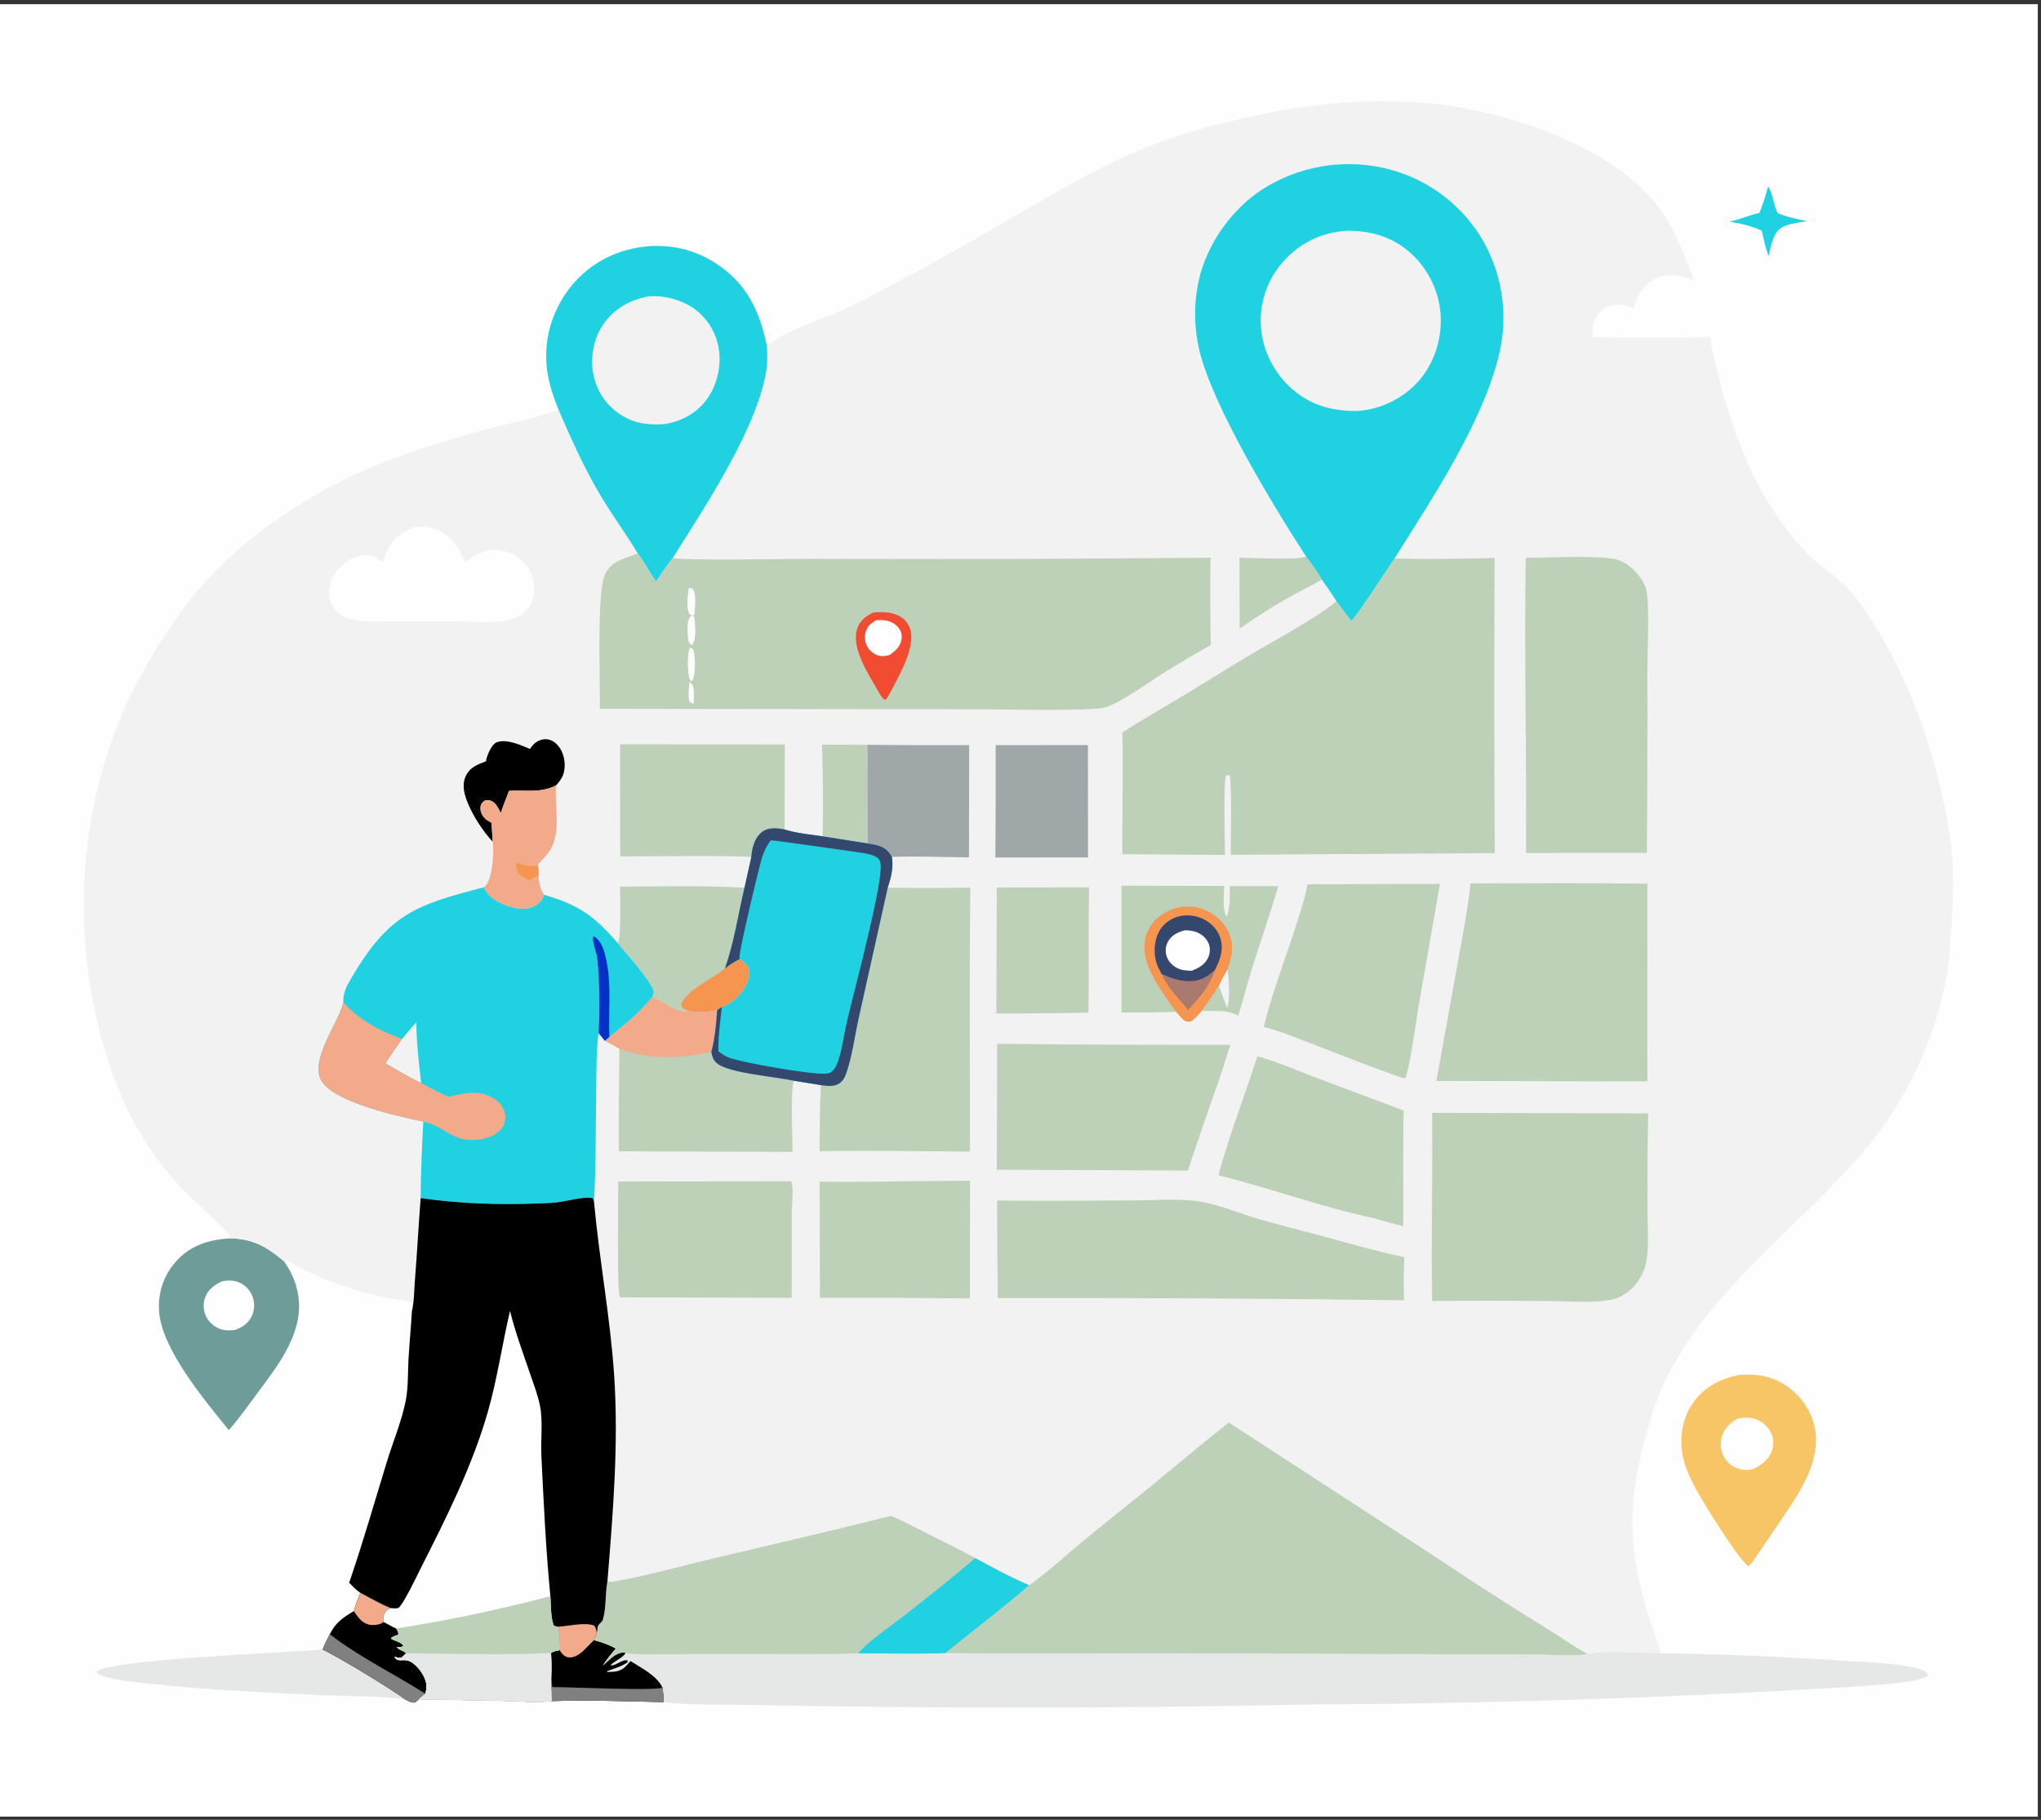 <svg width="212" height="189" viewBox="0 0 212 189" fill="none" xmlns="http://www.w3.org/2000/svg">
<rect x="0" y="0" width="212" height="189" fill="#333333" stroke="none"/>
<g clip-path="url(#clip0_2122_8775)">
<g clip-path="url(#clip1_2122_8775)">
<path d="M-13 -24H224V213H-13V-24Z" fill="#FEFEFE"/>
<path d="M183.65 19.363C184.139 20.086 184.222 21.282 184.637 22.12C185.615 22.558 186.658 22.731 187.695 22.977C186.855 23.126 185.775 23.201 185.042 23.649C184.125 24.209 183.95 25.634 183.704 26.603C183.392 25.742 183.193 24.845 182.986 23.954C181.906 23.444 180.82 23.222 179.65 23.017C180.719 22.805 181.694 22.331 182.752 22.115C183.127 21.211 183.398 20.309 183.65 19.363Z" fill="#20D2E1"/>
<path d="M37.416 165.418C38.449 165.974 39.473 166.548 40.551 167.015C40.255 167.173 40.036 167.312 39.915 167.648C39.826 167.896 39.771 168.184 39.836 168.442C40.282 168.654 40.714 168.941 41.161 169.133C41.286 169.377 41.433 169.516 41.358 169.79C41.129 169.88 40.722 169.963 40.606 170.174C40.961 170.426 41.733 170.536 41.899 170.931C41.693 171.124 41.474 171.048 41.199 171.045C41.37 171.26 41.425 171.272 41.669 171.384C41.874 171.478 42.036 171.546 42.194 171.71L41.681 172.193C41.434 172.177 41.208 172.142 40.967 172.09C41.149 172.315 41.192 172.39 41.503 172.425C41.545 172.43 41.828 172.414 41.86 172.413C42.469 172.391 42.843 172.631 43.268 173.052C43.741 173.519 44.314 174.413 44.299 175.101C44.293 175.374 44.265 175.644 44.186 175.906L43.509 176.479C43.383 176.602 43.237 176.707 43.098 176.816C42.717 176.868 42.402 176.649 42.071 176.484C39.12 176.101 36.062 176.171 33.085 176.041C27.406 175.794 21.7 175.51 16.045 174.911C14.361 174.733 11.552 174.564 10.096 173.787L10.05 173.604C11.44 172.325 30.105 171.618 33.51 171.32C33.725 170.762 33.974 170.249 34.257 169.724C34.87 168.505 35.607 168.006 36.747 167.333C36.927 166.688 37.186 166.052 37.415 165.422L37.416 165.418Z" fill="#E6E7E7"/>
<path d="M37.416 165.418C38.449 165.974 39.473 166.548 40.551 167.015C40.255 167.173 40.036 167.312 39.915 167.648C39.826 167.896 39.771 168.184 39.836 168.442C40.282 168.654 40.714 168.941 41.161 169.133C41.286 169.377 41.433 169.516 41.358 169.79C41.129 169.88 40.722 169.963 40.606 170.174C40.961 170.426 41.733 170.536 41.899 170.931C41.693 171.124 41.474 171.048 41.199 171.045C41.37 171.26 41.425 171.272 41.669 171.384C41.874 171.478 42.036 171.546 42.194 171.71L41.681 172.193C41.434 172.177 41.208 172.142 40.967 172.09C41.149 172.315 41.192 172.39 41.503 172.425C41.545 172.43 41.828 172.414 41.86 172.413C42.469 172.391 42.843 172.631 43.268 173.052C43.741 173.519 44.314 174.413 44.299 175.101C44.293 175.374 44.265 175.644 44.186 175.906L43.509 176.479C43.383 176.602 43.237 176.707 43.098 176.816C42.717 176.868 42.402 176.649 42.071 176.484C40.734 175.47 35.053 172.011 33.51 171.32C33.725 170.762 33.974 170.249 34.257 169.724C34.87 168.505 35.607 168.006 36.747 167.333C36.927 166.688 37.186 166.052 37.415 165.422L37.416 165.418Z" fill="black"/>
<path d="M37.416 165.418C38.449 165.974 39.474 166.548 40.551 167.015C40.255 167.173 40.036 167.312 39.915 167.648C39.826 167.896 39.771 168.184 39.836 168.442C39.809 168.469 39.783 168.5 39.752 168.522C39.434 168.753 38.725 168.823 38.342 168.731C37.567 168.547 37.173 167.941 36.749 167.33C36.929 166.685 37.189 166.05 37.417 165.42L37.416 165.418Z" fill="#F3AA8A"/>
<path d="M34.258 169.721C37.134 171.979 41.029 173.905 44.186 175.902L43.509 176.476C43.383 176.599 43.237 176.703 43.098 176.812C42.717 176.865 42.402 176.646 42.071 176.481C40.734 175.466 35.053 172.008 33.51 171.317C33.725 170.759 33.974 170.246 34.257 169.721H34.258Z" fill="#818081"/>
<path d="M180.74 142.784C182.464 142.672 184.031 142.906 185.501 143.893C187.031 144.919 188.21 146.575 188.527 148.402C189.141 151.942 186.782 155.22 184.914 157.989C183.981 159.378 183.039 160.759 182.087 162.136C181.927 162.36 181.811 162.509 181.577 162.657C180.444 161.777 176.717 155.755 175.981 154.323C175.471 153.329 174.986 152.256 174.778 151.151C174.43 149.318 174.733 147.359 175.787 145.801C176.974 144.048 178.706 143.159 180.74 142.785V142.784Z" fill="#F8C566"/>
<path d="M180.599 147.294C181.089 147.236 181.603 147.194 182.086 147.311C182.831 147.492 183.508 147.975 183.877 148.651C183.919 148.725 183.955 148.801 183.99 148.878C184.023 148.956 184.053 149.035 184.078 149.117C184.103 149.198 184.124 149.28 184.141 149.362C184.158 149.445 184.171 149.529 184.179 149.614C184.187 149.699 184.191 149.782 184.191 149.867C184.191 149.952 184.185 150.036 184.176 150.121C184.166 150.205 184.153 150.288 184.135 150.371C184.118 150.454 184.095 150.535 184.069 150.617C183.751 151.566 183.052 152.08 182.203 152.534C181.777 152.651 181.414 152.718 180.972 152.635C180.193 152.489 179.527 152.068 179.115 151.383C179.067 151.302 179.022 151.218 178.983 151.133C178.943 151.047 178.909 150.96 178.878 150.869C178.847 150.779 178.821 150.689 178.801 150.596C178.78 150.504 178.764 150.41 178.752 150.317C178.741 150.223 178.735 150.129 178.734 150.035C178.733 149.941 178.736 149.845 178.746 149.751C178.755 149.657 178.767 149.563 178.786 149.471C178.804 149.378 178.827 149.287 178.856 149.197C179.143 148.249 179.75 147.733 180.6 147.293L180.599 147.294Z" fill="#FEFEFE"/>
<path d="M23.824 128.613C26.262 128.639 27.67 129.472 29.479 130.97C30.38 132.218 30.948 133.629 31.049 135.171C31.287 138.828 28.688 142.055 26.631 144.829C25.704 146.077 24.794 147.361 23.77 148.531C21.33 145.522 16.815 140.161 16.528 136.227C16.389 134.326 16.973 132.502 18.234 131.062C19.731 129.352 21.64 128.762 23.824 128.614V128.613Z" fill="#6E9C98"/>
<path d="M23.094 133.054C23.683 132.976 24.288 132.941 24.844 133.187C24.922 133.222 24.999 133.26 25.073 133.302C25.148 133.344 25.22 133.389 25.29 133.439C25.36 133.488 25.428 133.54 25.492 133.596C25.556 133.652 25.618 133.711 25.678 133.773C25.737 133.834 25.793 133.899 25.846 133.966C25.898 134.034 25.948 134.104 25.992 134.176C26.038 134.249 26.08 134.323 26.119 134.399C26.157 134.476 26.191 134.554 26.222 134.634C26.254 134.717 26.28 134.801 26.305 134.886C26.328 134.971 26.347 135.057 26.361 135.143C26.376 135.23 26.386 135.317 26.392 135.405C26.398 135.494 26.399 135.581 26.396 135.669C26.393 135.758 26.386 135.845 26.373 135.932C26.362 136.019 26.346 136.105 26.325 136.191C26.305 136.278 26.28 136.361 26.251 136.445C26.222 136.528 26.189 136.61 26.151 136.689C25.784 137.459 25.173 137.85 24.395 138.133C23.98 138.164 23.56 138.201 23.15 138.107C22.457 137.947 21.835 137.476 21.482 136.86C21.439 136.786 21.4 136.708 21.365 136.629C21.329 136.549 21.299 136.469 21.273 136.387C21.246 136.304 21.223 136.22 21.206 136.136C21.188 136.051 21.174 135.967 21.166 135.88C21.157 135.794 21.152 135.708 21.151 135.622C21.151 135.536 21.155 135.449 21.164 135.363C21.173 135.277 21.186 135.192 21.203 135.107C21.22 135.022 21.242 134.938 21.268 134.856C21.567 133.922 22.25 133.458 23.095 133.055L23.094 133.054Z" fill="#FEFEFE"/>
<path d="M61.699 170.331C62.497 170.544 63.253 170.797 63.973 171.212C63.489 171.78 63.032 172.337 62.63 172.966C63.189 172.477 63.974 171.574 64.767 171.631C64.877 171.639 64.904 171.648 65.002 171.669C66.047 171.888 67.261 171.796 68.331 171.796L73.699 171.793L83.153 171.779C85.142 171.776 87.153 171.826 89.139 171.701C92.158 171.71 95.202 171.792 98.219 171.681C105.507 171.783 112.805 171.702 120.094 171.706L148.398 171.796L159.794 171.834C161.168 171.841 163.663 172.072 164.898 171.763C167.062 171.318 170.184 171.703 172.462 171.683C178.654 171.791 184.84 172.045 191.019 172.447C193.128 172.596 195.313 172.64 197.404 172.944C198.204 173.06 199.585 173.2 200.182 173.766C200.209 173.791 200.23 173.821 200.254 173.848C200.18 174.111 200.254 174.041 200.034 174.165C198.702 174.914 192.054 175.186 190.016 175.325C171.977 176.381 153.924 176.948 135.854 177.024C116.418 177.433 96.983 177.448 77.546 177.068C74.718 177.003 71.725 177.097 68.917 176.778C65.06 176.703 61.161 176.535 57.306 176.673C57.258 175.688 57.2 174.708 57.26 173.722C57.287 173.044 57.248 172.351 57.236 171.671C57.505 171.484 57.83 171.442 58.143 171.371C58.201 171.463 58.257 171.554 58.322 171.642C58.523 171.912 58.803 172.112 59.15 172.119C60.171 172.138 60.902 171.047 61.569 170.445L61.696 170.331H61.699Z" fill="#E6E7E7"/>
<path d="M61.699 170.331C62.497 170.544 63.253 170.797 63.973 171.212C63.489 171.78 63.032 172.337 62.63 172.965C63.189 172.477 63.974 171.573 64.767 171.631C64.877 171.639 64.904 171.648 65.002 171.669C64.957 171.723 64.912 171.779 64.867 171.832C64.459 172.3 63.831 172.502 63.41 172.947C63.943 173.07 64.636 172.277 65.196 172.455L65.169 172.649C64.557 173.093 63.734 173.294 63.032 173.571L63.097 173.649C63.896 173.633 64.469 173.615 65.041 173.014C65.196 172.852 65.342 172.681 65.489 172.511C66.622 173.239 68.223 174.017 68.812 175.271C68.883 175.78 68.937 176.261 68.917 176.776C65.06 176.702 61.161 176.533 57.306 176.672C57.258 175.686 57.2 174.706 57.26 173.72C57.287 173.042 57.248 172.349 57.236 171.67C57.505 171.483 57.83 171.44 58.143 171.369C58.201 171.461 58.257 171.553 58.322 171.64C58.523 171.911 58.803 172.111 59.15 172.117C60.171 172.137 60.902 171.046 61.569 170.443L61.696 170.33L61.699 170.331Z" fill="black"/>
<path d="M57.262 173.723C57.3 174.219 57.331 174.716 57.355 175.211C59.074 175.21 67.972 175.623 68.813 175.273C68.884 175.783 68.938 176.264 68.918 176.779C65.062 176.704 61.162 176.536 57.307 176.675C57.26 175.689 57.201 174.709 57.261 173.723H57.262Z" fill="#818081"/>
<path d="M79.659 35.928C81.712 34.242 85.283 33.209 87.769 32.077C89.753 31.174 91.693 30.094 93.619 29.071C97.694 26.909 101.679 24.616 105.664 22.295C110.183 19.665 114.561 17.072 119.449 15.153C123.295 13.644 127.309 12.641 131.347 11.81C136.956 10.656 143.021 10.189 148.728 10.756C156.272 11.506 167.011 15.022 171.911 21.039C173.911 23.494 174.775 26.196 175.97 29.063C174.585 28.64 173.199 28.27 171.824 28.986C170.619 29.614 170.038 30.795 169.68 32.043C168.848 31.682 167.928 31.494 167.046 31.823C166.377 32.073 165.923 32.591 165.648 33.239C165.423 33.769 165.447 34.445 165.42 35.014C169.503 35.096 173.587 35.097 177.669 35.019L177.684 35.175C177.825 36.531 178.228 37.905 178.552 39.228C180.142 45.742 182.877 52.444 187.595 57.351C188.675 58.474 189.963 59.346 191.135 60.362C192.375 61.433 193.335 62.768 194.212 64.143C197.799 69.773 200.079 75.523 201.586 82.003C202.079 84.128 202.546 86.338 202.73 88.512C202.974 91.415 202.855 94.239 202.612 97.13C202.527 98.141 202.538 99.183 202.388 100.186C202.326 100.599 202.256 101.011 202.18 101.422C202.104 101.833 202.022 102.242 201.933 102.651C201.845 103.059 201.749 103.466 201.648 103.872C201.546 104.277 201.438 104.681 201.323 105.082C201.208 105.484 201.087 105.883 200.959 106.282C200.832 106.68 200.698 107.075 200.556 107.468C200.416 107.862 200.27 108.253 200.116 108.642C199.963 109.031 199.804 109.417 199.638 109.801C199.473 110.184 199.301 110.565 199.124 110.944C198.947 111.323 198.763 111.698 198.574 112.07C198.384 112.441 198.188 112.811 197.987 113.177C197.785 113.543 197.579 113.906 197.365 114.265C197.152 114.624 196.933 114.98 196.708 115.332C196.483 115.684 196.253 116.033 196.017 116.377C195.782 116.723 195.54 117.064 195.293 117.401C195.046 117.738 194.794 118.071 194.537 118.4C187.625 127.064 177.208 133.836 172.597 144.194C171.827 145.925 171.311 147.776 170.815 149.6C169.841 153.184 169.295 157.038 169.694 160.749C169.972 163.335 170.628 165.851 171.405 168.326C171.748 169.421 172.232 170.565 172.464 171.684C170.186 171.705 167.064 171.319 164.901 171.764C163.666 172.073 161.172 171.843 159.797 171.835L148.401 171.798L120.096 171.707C112.807 171.705 105.509 171.784 98.222 171.682C95.205 171.794 92.16 171.713 89.141 171.702C87.156 171.827 85.144 171.777 83.156 171.78L73.701 171.794L68.333 171.798C67.264 171.798 66.05 171.889 65.004 171.67C64.907 171.648 64.878 171.639 64.769 171.632C63.976 171.575 63.191 172.478 62.633 172.967C63.034 172.338 63.492 171.782 63.975 171.213C63.256 170.798 62.499 170.546 61.702 170.332L61.575 170.446C60.907 171.049 60.176 172.141 59.156 172.12C58.808 172.113 58.529 171.913 58.328 171.643C58.264 171.555 58.208 171.464 58.149 171.372C57.835 171.443 57.51 171.485 57.242 171.672C57.254 172.352 57.293 173.045 57.266 173.723C57.206 174.709 57.266 175.69 57.312 176.674C55.694 176.857 53.919 176.681 52.289 176.644L43.513 176.476L44.19 175.902C44.269 175.639 44.297 175.371 44.302 175.098C44.317 174.41 43.745 173.515 43.272 173.048C42.845 172.628 42.472 172.387 41.864 172.409C41.832 172.41 41.549 172.426 41.507 172.422C41.196 172.386 41.152 172.312 40.971 172.087C41.212 172.138 41.439 172.174 41.685 172.19L42.198 171.707C42.038 171.543 41.876 171.476 41.672 171.381C41.429 171.27 41.374 171.258 41.203 171.041C41.477 171.046 41.696 171.121 41.903 170.928C41.736 170.533 40.964 170.423 40.609 170.17C40.725 169.959 41.133 169.877 41.361 169.787C41.437 169.513 41.29 169.374 41.165 169.13C40.717 168.938 40.286 168.65 39.84 168.439C39.774 168.181 39.83 167.894 39.919 167.645C40.039 167.31 40.258 167.171 40.554 167.011C39.478 166.544 38.452 165.971 37.419 165.415C36.971 165.116 36.636 164.763 36.272 164.371C37.699 160.221 38.911 155.969 40.2 151.774C40.841 149.686 41.754 147.524 42.161 145.391C42.415 144.067 42.356 142.587 42.431 141.231C42.524 139.54 42.689 137.854 42.789 136.163C42.767 135.933 42.82 135.668 42.769 135.447C42.673 135.026 42.027 135.065 41.674 135.016C37.993 134.503 33.645 133.105 30.429 131.245C30.064 131.033 29.896 130.854 29.482 130.967C27.674 129.468 26.266 128.635 23.827 128.61C23.852 128.371 23.852 128.322 23.7 128.118C23.062 127.264 20.623 125.152 19.7 124.248C15.861 120.494 13.325 116.198 11.566 111.153C7.171 98.546 7.808 84.016 13.688 71.986C15.369 68.546 18.188 64.007 20.693 61.132C26.644 54.3 35.167 49.336 43.74 46.603C46.136 45.83 48.551 45.119 50.985 44.472C53.268 43.885 55.634 43.406 57.858 42.626L58.03 42.564C57.649 41.627 57.291 40.63 57.058 39.647C56.326 36.563 56.851 33.509 58.534 30.828C58.633 30.67 58.737 30.513 58.845 30.359C58.953 30.205 59.064 30.054 59.178 29.906C59.293 29.758 59.413 29.612 59.535 29.471C59.658 29.328 59.784 29.189 59.913 29.054C60.043 28.919 60.176 28.786 60.311 28.656C60.448 28.526 60.587 28.401 60.729 28.278C60.871 28.157 61.017 28.037 61.165 27.923C61.313 27.808 61.464 27.697 61.618 27.589C61.772 27.482 61.928 27.378 62.087 27.279C62.247 27.179 62.408 27.084 62.572 26.993C62.736 26.901 62.902 26.814 63.07 26.732C63.238 26.649 63.408 26.57 63.58 26.495C63.752 26.421 63.927 26.351 64.103 26.285C64.278 26.22 64.456 26.158 64.634 26.102C64.813 26.044 64.993 25.993 65.174 25.944C65.356 25.896 65.538 25.854 65.722 25.815C68.733 25.163 71.748 25.652 74.342 27.339C77.582 29.448 78.878 32.243 79.662 35.921L79.659 35.928Z" fill="#F2F2F2"/>
<path d="M135.676 57.81C136.241 58.553 136.864 59.357 137.293 60.182C136.009 60.959 134.642 61.597 133.339 62.343C131.765 63.243 130.262 64.26 128.766 65.281L128.744 57.926C130.036 57.939 134.805 58.193 135.675 57.81H135.676Z" fill="#BCD1B7"/>
<path d="M85.386 77.346C86.956 77.34 88.525 77.342 90.095 77.354L90.114 87.593L85.448 86.859C85.529 83.707 85.478 80.499 85.388 77.347L85.386 77.346Z" fill="#BCD1B7"/>
<path d="M55.054 77.784C55.12 77.689 55.184 77.593 55.256 77.502C55.567 77.106 56.022 76.817 56.531 76.773C57.002 76.733 57.439 76.926 57.779 77.243C58.364 77.79 58.646 78.632 58.654 79.419C58.663 80.349 58.373 80.912 57.75 81.573C56.05 82.409 54.654 82.019 52.871 82.139C52.58 82.903 52.266 83.668 52.019 84.447C51.758 83.957 51.523 83.36 50.965 83.15C50.748 83.069 50.581 83.102 50.363 83.14C50.14 83.312 49.962 83.448 49.919 83.749C49.857 84.18 50.014 84.588 50.293 84.914C50.498 85.154 50.78 85.299 51.052 85.451L51.183 87.427C50.156 86.31 49.241 84.908 48.638 83.515C48.259 82.641 47.947 81.585 48.348 80.665C48.771 79.698 49.578 79.408 50.492 79.06C50.502 78.923 50.5 78.873 50.547 78.725C50.7 78.234 51.097 77.277 51.596 77.09C52.624 76.704 54.11 77.394 55.054 77.784Z" fill="black"/>
<path d="M52.871 82.14C54.654 82.018 56.05 82.409 57.75 81.574C57.746 81.621 57.742 81.668 57.74 81.715C57.606 83.779 58.294 86.376 57.159 88.266C56.858 88.768 56.386 89.217 56.001 89.654C55.884 89.787 55.923 89.733 55.858 89.91C55.914 90.228 55.974 90.529 55.964 90.854C55.937 91.594 56.099 92.291 56.496 92.924C56.485 92.977 56.478 93.031 56.464 93.082C56.316 93.563 55.836 93.989 55.38 94.185C54.438 94.592 53.245 94.326 52.34 93.942C51.475 93.574 50.635 93.048 50.264 92.153C50.408 92.023 50.414 92.033 50.523 91.883C51.177 90.986 51.317 88.484 51.184 87.428L51.053 85.452C50.781 85.301 50.499 85.154 50.294 84.915C50.016 84.589 49.858 84.181 49.92 83.75C49.964 83.449 50.141 83.313 50.364 83.141C50.584 83.103 50.749 83.069 50.966 83.151C51.525 83.361 51.759 83.958 52.02 84.448C52.267 83.668 52.583 82.904 52.872 82.14H52.871Z" fill="#F3AA8A"/>
<path d="M54.976 91.431C54.632 91.235 54.242 91.041 53.942 90.781C53.617 90.498 53.637 90.099 53.623 89.706L53.766 89.621C54.455 89.866 54.98 89.973 55.715 89.921L55.858 89.91C55.914 90.228 55.973 90.529 55.964 90.854C55.65 91.064 55.306 91.243 54.977 91.433L54.976 91.431Z" fill="#F59550"/>
<path d="M103.425 77.391L113.005 77.38L113.013 89.049L103.391 89.06C103.424 85.17 103.436 81.281 103.424 77.391H103.425Z" fill="#9FA7A8"/>
<path d="M90.095 77.354C93.62 77.39 97.145 77.402 100.669 77.389L100.647 89.047C97.985 89.018 95.296 88.903 92.639 88.993C92.569 88.861 92.496 88.746 92.408 88.626C91.841 87.85 90.998 87.739 90.113 87.592L90.094 77.353L90.095 77.354Z" fill="#9FA7A8"/>
<path d="M103.535 92.171L113.126 92.158C113.036 96.49 113.125 100.829 113.064 105.164C109.875 105.234 106.686 105.265 103.496 105.257L103.535 92.171Z" fill="#BCD1B7"/>
<path d="M64.41 92.081C68.701 92.077 73.043 91.95 77.326 92.193C76.664 94.975 76.249 97.886 75.297 100.582C75.8 100.198 76.259 99.865 76.838 99.604C77.298 99.894 77.682 100.165 77.792 100.731C77.945 101.517 77.554 102.342 77.098 102.957C76.664 103.541 75.727 104.442 74.972 104.588L74.49 104.905C73.596 105.131 72.373 105.215 71.482 104.972C70.493 105.417 68.72 103.853 67.756 103.534C67.819 103.361 67.871 103.184 67.926 103.007C67.478 101.622 65.166 99.233 64.174 97.949C64.55 97.268 64.41 93.14 64.408 92.08L64.41 92.081Z" fill="#BCD1B7"/>
<path d="M76.839 99.604C77.299 99.894 77.683 100.165 77.793 100.731C77.946 101.517 77.555 102.342 77.099 102.957C76.665 103.541 75.728 104.442 74.973 104.588L74.491 104.905C73.597 105.132 72.374 105.215 71.483 104.972C71.251 104.887 71.043 104.825 70.868 104.64C70.736 104.502 70.785 104.398 70.787 104.219C71.52 102.695 73.884 101.744 75.179 100.682C75.219 100.648 75.258 100.615 75.299 100.582C75.801 100.198 76.26 99.866 76.839 99.604Z" fill="#F59550"/>
<path d="M43.174 54.712C43.896 54.666 44.582 54.71 45.268 54.96C46.892 55.55 47.639 56.921 48.333 58.386C49.18 57.745 50.019 57.209 51.113 57.131C52.239 57.051 53.396 57.485 54.229 58.241C54.279 58.286 54.328 58.332 54.375 58.379C54.422 58.426 54.468 58.474 54.513 58.523C54.557 58.573 54.601 58.623 54.643 58.676C54.686 58.727 54.726 58.78 54.765 58.834C54.804 58.888 54.842 58.943 54.879 58.999C54.915 59.056 54.95 59.112 54.983 59.17C55.016 59.228 55.048 59.288 55.078 59.346C55.108 59.406 55.137 59.465 55.164 59.527C55.192 59.588 55.217 59.65 55.241 59.712C55.265 59.774 55.287 59.837 55.308 59.901C55.328 59.965 55.347 60.029 55.364 60.093C55.381 60.157 55.397 60.223 55.411 60.288C55.425 60.353 55.436 60.419 55.447 60.486C55.457 60.552 55.465 60.617 55.472 60.684C55.479 60.751 55.483 60.817 55.487 60.884C55.49 60.95 55.491 61.017 55.491 61.083C55.494 62.006 55.197 62.901 54.53 63.555C53.015 65.039 49.452 64.535 47.435 64.519L40.829 64.521C39.652 64.524 38.377 64.623 37.215 64.452C36.561 64.356 35.936 64.199 35.379 63.826C34.769 63.419 34.366 62.813 34.236 62.091C34.06 61.115 34.366 60.106 34.957 59.324C35.584 58.495 36.599 57.805 37.652 57.697C38.571 57.603 39.054 57.861 39.76 58.404C39.908 57.978 40.052 57.543 40.24 57.134C40.856 55.799 41.835 55.171 43.174 54.71V54.712Z" fill="#FEFEFE"/>
<path d="M116.491 91.987L127.165 92.007C127.143 92.997 126.964 94.242 127.369 95.152C127.507 95.071 127.46 95.13 127.504 94.961C127.764 93.955 127.771 93.061 127.733 92.033L132.778 92.038C131.919 94.957 130.914 97.812 130.009 100.711C129.515 102.291 129.124 103.905 128.619 105.479C127.572 104.932 126.73 105.002 125.577 105.003L124.814 104.979C124.452 105.397 124.118 105.872 123.609 106.108C123.251 106.105 123.078 106.081 122.823 105.813C122.598 105.577 122.386 105.325 122.172 105.078C120.281 105.171 118.383 105.15 116.49 105.159V91.987H116.491Z" fill="#BCD1B7"/>
<path d="M126.603 102.376C126.841 101.777 127.221 101.181 127.529 100.61C127.611 101.468 127.819 103.973 127.461 104.661C127.146 103.911 126.9 103.135 126.603 102.376Z" fill="#F2F2F2"/>
<path d="M122.171 105.079C121.495 104.195 120.848 103.249 120.267 102.301C119.349 100.8 118.537 99.079 119.014 97.278C119.302 96.19 120.049 95.327 121.02 94.78C122.117 94.162 123.399 93.958 124.615 94.313C125.845 94.672 126.978 95.526 127.551 96.685C128.236 98.073 127.989 99.225 127.528 100.61C127.22 101.181 126.84 101.777 126.602 102.376C126.038 103.275 125.452 104.134 124.811 104.98C124.45 105.398 124.116 105.873 123.607 106.109C123.249 106.106 123.075 106.082 122.821 105.814C122.596 105.578 122.383 105.327 122.17 105.079H122.171Z" fill="#F59550"/>
<path d="M126.19 100.748C125.655 102.43 124.592 103.606 123.424 104.888C122.446 103.701 121.27 102.598 120.664 101.162C121.555 101.564 122.453 101.883 123.442 101.909C124.609 101.94 125.366 101.509 126.19 100.749V100.748Z" fill="#AB7A6F"/>
<path d="M120.664 101.163C120.526 100.862 120.348 100.581 120.22 100.276C119.833 99.341 119.846 98.019 120.226 97.094C120.267 96.991 120.314 96.891 120.366 96.793C120.418 96.695 120.475 96.6 120.536 96.508C120.598 96.416 120.664 96.328 120.734 96.243C120.806 96.158 120.88 96.077 120.959 96C121.039 95.923 121.121 95.85 121.208 95.781C121.296 95.712 121.385 95.648 121.478 95.589C121.571 95.529 121.667 95.475 121.766 95.426C121.865 95.377 121.966 95.332 122.07 95.293C122.993 94.938 124.055 95.011 124.944 95.428C125.769 95.816 126.444 96.499 126.739 97.369C127.142 98.559 126.743 99.689 126.189 100.748C125.366 101.508 124.608 101.939 123.441 101.908C122.452 101.882 121.553 101.563 120.663 101.161L120.664 101.163Z" fill="#34476D"/>
<path d="M123.137 96.608C123.484 96.629 123.828 96.656 124.161 96.765C124.731 96.952 125.248 97.354 125.505 97.903C125.723 98.367 125.721 98.903 125.526 99.376C125.192 100.184 124.544 100.521 123.772 100.822C123.237 100.806 122.689 100.772 122.212 100.508C121.704 100.226 121.287 99.764 121.142 99.192C121.011 98.675 121.092 98.145 121.378 97.694C121.787 97.05 122.425 96.779 123.137 96.607V96.608Z" fill="#FEFEFE"/>
<path d="M94.592 122.677L100.754 122.631L100.746 134.845L91.671 134.783L85.164 134.786L85.142 122.728C88.293 122.752 91.443 122.736 94.593 122.678L94.592 122.677Z" fill="#BCD1B7"/>
<path d="M64.411 77.303L81.52 77.314L81.499 86.146C80.74 85.999 79.851 85.897 79.185 86.379C78.466 86.901 78.17 87.857 78.07 88.698C78.057 88.809 78.046 88.921 78.035 89.032C77.614 88.816 66.188 88.954 64.425 88.942L64.411 77.303Z" fill="#BCD1B7"/>
<path d="M67.758 103.536C68.722 103.855 70.494 105.419 71.484 104.973C72.375 105.217 73.598 105.132 74.492 104.907C74.398 106.334 74.252 107.876 73.886 109.259C74.007 109.826 74.105 110.188 74.6 110.525C76.007 111.484 80.576 111.829 82.45 112.241C82.096 113.149 82.319 118.327 82.325 119.631L64.281 119.571C64.267 116.017 64.286 112.464 64.336 108.911C63.844 108.613 63.336 108.352 62.824 108.089L63.298 107.683C64.903 106.402 66.456 105.138 67.758 103.536Z" fill="#BCD1B7"/>
<path d="M67.758 103.536C68.722 103.855 70.494 105.419 71.484 104.973C72.375 105.217 73.598 105.132 74.492 104.907C74.398 106.334 74.252 107.876 73.886 109.259C70.618 109.933 67.506 110.096 64.336 108.912C63.844 108.615 63.336 108.353 62.824 108.09L63.298 107.684C64.903 106.403 66.456 105.139 67.758 103.537V103.536Z" fill="#F3AA8A"/>
<path d="M82.044 122.683L82.219 122.741C82.454 123.743 82.241 125.145 82.238 126.192L82.234 134.783L64.444 134.74L64.393 134.726C64.062 134.086 64.222 124.319 64.222 122.702L82.043 122.682L82.044 122.683Z" fill="#BCD1B7"/>
<path d="M130.602 109.721C132.457 110.173 134.311 111.024 136.102 111.7L145.794 115.331C145.712 119.332 145.774 123.342 145.752 127.344C144.699 127.093 143.663 126.803 142.623 126.498C137.21 125.344 131.931 123.394 126.553 122.056C127.693 117.893 129.271 113.828 130.602 109.721Z" fill="#BCD1B7"/>
<path d="M135.799 91.843L149.57 91.795L147.392 104.245C146.966 106.784 146.672 109.396 146.038 111.893L145.857 111.993L145.398 111.85C142.364 110.799 139.376 109.594 136.376 108.449C134.698 107.809 133.005 107.081 131.26 106.648C132.133 103.156 133.477 99.703 134.569 96.268C135.03 94.818 135.552 93.347 135.799 91.841V91.843Z" fill="#BCD1B7"/>
<path d="M103.577 108.405C111.644 108.491 119.711 108.527 127.779 108.513C126.791 111.894 125.512 115.196 124.403 118.541L123.389 121.567L103.541 121.481L103.577 108.406V108.405Z" fill="#BCD1B7"/>
<path d="M92.205 92.199C95.066 92.224 97.926 92.222 100.786 92.195C100.68 101.329 100.746 110.469 100.752 119.603C95.55 119.568 90.338 119.468 85.136 119.56C85.145 117.269 85.144 114.987 85.267 112.699C85.895 112.783 86.587 112.887 87.155 112.529C87.519 112.3 87.716 111.962 87.86 111.567C88.498 109.817 88.775 107.609 89.187 105.76L92.205 92.199Z" fill="#BCD1B7"/>
<path d="M78.035 89.032C78.046 88.921 78.057 88.81 78.07 88.698C78.17 87.857 78.466 86.9 79.185 86.379C79.85 85.896 80.739 85.999 81.499 86.146C82.733 86.54 84.167 86.665 85.448 86.859L90.114 87.593C90.999 87.74 91.842 87.852 92.409 88.627C92.498 88.748 92.57 88.862 92.64 88.994C92.827 90.101 92.554 91.153 92.206 92.199L89.188 105.76C88.776 107.609 88.5 109.816 87.862 111.567C87.718 111.962 87.521 112.3 87.156 112.529C86.587 112.887 85.896 112.783 85.268 112.699L82.451 112.24C80.577 111.828 76.008 111.482 74.601 110.524C74.106 110.187 74.008 109.825 73.887 109.258C74.253 107.874 74.4 106.333 74.493 104.906L74.975 104.588C75.73 104.442 76.668 103.541 77.101 102.957C77.558 102.342 77.949 101.517 77.796 100.731C77.686 100.165 77.301 99.895 76.841 99.604C76.261 99.866 75.804 100.199 75.301 100.582C76.252 97.886 76.668 94.975 77.33 92.194L78.038 89.031L78.035 89.032Z" fill="#20D2E1"/>
<path d="M78.035 89.032C78.046 88.921 78.057 88.81 78.07 88.698C78.17 87.857 78.466 86.9 79.185 86.379C79.85 85.896 80.739 85.999 81.499 86.146C82.733 86.54 84.167 86.665 85.448 86.859L90.114 87.593C90.999 87.74 91.842 87.852 92.409 88.627C92.498 88.748 92.57 88.862 92.64 88.994C92.827 90.101 92.554 91.153 92.206 92.199L89.188 105.76C88.776 107.609 88.5 109.816 87.862 111.567C87.718 111.962 87.521 112.3 87.156 112.529C86.587 112.887 85.896 112.783 85.268 112.699L82.451 112.24C80.577 111.828 76.008 111.482 74.601 110.524C74.106 110.187 74.008 109.825 73.887 109.258C74.253 107.874 74.4 106.333 74.493 104.906L74.975 104.588C74.813 106.112 74.584 107.652 74.623 109.186C74.983 109.452 75.338 109.716 75.764 109.864C77.262 110.385 84.288 111.635 85.821 111.507C86.172 111.479 86.374 111.361 86.594 111.092C86.894 110.725 87.064 110.244 87.191 109.793C87.539 108.57 87.7 107.26 87.991 106.018C88.645 103.237 91.734 91.72 91.468 89.746C91.424 89.415 91.344 89.228 91.064 89.032C90.738 88.804 90.21 88.696 89.824 88.623C89.202 88.504 80.181 87.239 80.08 87.266C79.659 87.769 79.386 88.361 79.178 88.98C78.881 89.868 76.731 98.865 76.808 99.47C76.813 99.516 76.829 99.559 76.84 99.605C76.26 99.867 75.802 100.2 75.3 100.583C76.251 97.888 76.666 94.976 77.329 92.195L78.037 89.032H78.035Z" fill="#34476D"/>
<path d="M103.574 124.68C108.333 124.766 113.109 124.68 117.868 124.67C120.015 124.666 122.446 124.447 124.561 124.778C126.712 125.117 128.809 126.049 130.9 126.653C132.993 127.258 135.117 127.772 137.221 128.344C140.096 129.125 142.957 129.947 145.87 130.577C145.81 132.074 145.761 133.545 145.852 135.042C131.781 134.857 117.709 134.78 103.638 134.812C103.594 131.435 103.573 128.057 103.573 124.68H103.574Z" fill="#BCD1B7"/>
<path d="M158.476 57.932C160.652 57.937 166.195 57.632 167.945 58.118C168.66 58.318 169.242 58.741 169.761 59.266C170.282 59.792 170.862 60.561 171.013 61.305C171.345 62.962 171.118 67.642 171.117 69.559C171.135 75.9 171.117 82.241 171.061 88.582L158.517 88.586C158.576 78.368 158.318 68.152 158.476 57.932Z" fill="#BCD1B7"/>
<path d="M152.744 91.747C158.865 91.738 164.994 91.688 171.115 91.778L171.119 112.306L167.788 112.303L149.198 112.264L151.499 99.527C151.956 96.949 152.484 94.354 152.745 91.748L152.744 91.747Z" fill="#BCD1B7"/>
<path d="M148.757 115.579L171.2 115.631C171.128 119.031 171.105 122.433 171.13 125.834C171.127 127.508 171.307 129.449 170.991 131.09C170.793 132.112 170.288 132.96 169.606 133.728C169.012 134.286 168.318 134.776 167.509 134.95C165.48 135.385 163.003 135.125 160.933 135.118C156.874 135.084 152.815 135.081 148.755 135.108C148.662 128.598 148.817 122.09 148.755 115.579H148.757Z" fill="#BCD1B7"/>
<path d="M63.096 164.198C63.356 164.334 63.531 164.287 63.812 164.24C67.15 163.674 70.479 162.709 73.774 161.931C80.034 160.454 86.29 159.003 92.53 157.438C93.826 157.949 95.071 158.65 96.318 159.274C97.984 160.109 99.68 160.912 101.305 161.824C103.15 162.805 104.988 163.829 106.914 164.643C104.093 167.087 101.116 169.33 98.219 171.683C95.202 171.795 92.158 171.714 89.139 171.703C87.154 171.828 85.142 171.778 83.153 171.781L73.699 171.795L68.331 171.798C67.261 171.798 66.047 171.89 65.002 171.671C64.904 171.649 64.876 171.64 64.767 171.633C63.974 171.576 63.189 172.479 62.63 172.968C63.032 172.339 63.49 171.782 63.973 171.214C63.253 170.799 62.497 170.546 61.7 170.333C61.823 170.096 61.899 169.837 61.986 169.584C62.064 169.369 62.024 169.064 62.109 168.878C62.249 168.573 62.536 168.525 62.638 168.152C62.968 166.956 62.86 165.626 63.062 164.402L63.096 164.2V164.198Z" fill="#BCD1B7"/>
<path d="M101.305 161.823C103.15 162.805 104.988 163.828 106.914 164.642C104.093 167.086 101.116 169.329 98.219 171.682C95.202 171.794 92.158 171.713 89.139 171.702C90.314 170.359 92.269 169.084 93.697 167.966C96.268 165.954 98.819 163.943 101.303 161.822L101.305 161.823Z" fill="#20D2E1"/>
<path d="M58.026 42.569C57.645 41.633 57.287 40.636 57.054 39.652C56.322 36.569 56.848 33.514 58.53 30.834C58.63 30.675 58.733 30.518 58.841 30.364C58.949 30.211 59.06 30.059 59.175 29.911C59.29 29.763 59.409 29.617 59.532 29.476C59.655 29.334 59.781 29.195 59.909 29.06C60.039 28.924 60.172 28.791 60.307 28.662C60.444 28.532 60.583 28.407 60.725 28.284C60.867 28.162 61.013 28.043 61.161 27.928C61.309 27.814 61.461 27.702 61.614 27.594C61.768 27.488 61.924 27.383 62.084 27.285C62.243 27.185 62.404 27.089 62.568 26.999C62.732 26.907 62.899 26.82 63.066 26.737C63.235 26.654 63.405 26.575 63.577 26.501C63.749 26.426 63.923 26.356 64.099 26.291C64.275 26.225 64.452 26.163 64.63 26.107C64.809 26.05 64.989 25.998 65.171 25.95C65.352 25.902 65.534 25.859 65.718 25.82C68.729 25.169 71.745 25.657 74.338 27.344C77.579 29.453 78.874 32.249 79.658 35.926C79.711 36.902 79.723 37.812 79.548 38.777C78.46 44.783 73.125 52.787 69.888 57.939C69.264 58.724 68.711 59.581 68.135 60.404C67.482 59.438 66.93 58.407 66.239 57.465C64.989 55.398 63.553 53.447 62.319 51.365C60.657 48.563 59.315 45.555 58.026 42.568V42.569Z" fill="#20D2E1"/>
<path d="M67.421 30.771C68.889 30.666 70.609 31.086 71.835 31.881C71.924 31.939 72.01 31.997 72.096 32.058C72.181 32.119 72.265 32.183 72.347 32.248C72.43 32.313 72.51 32.381 72.588 32.449C72.667 32.518 72.744 32.589 72.819 32.663C72.895 32.736 72.968 32.811 73.039 32.888C73.11 32.965 73.18 33.043 73.248 33.123C73.316 33.203 73.381 33.285 73.444 33.369C73.507 33.452 73.569 33.537 73.628 33.623C73.688 33.709 73.745 33.798 73.799 33.887C73.854 33.977 73.907 34.067 73.957 34.159C74.008 34.251 74.056 34.344 74.102 34.439C74.148 34.533 74.191 34.629 74.231 34.725C74.273 34.821 74.311 34.919 74.347 35.018C74.384 35.116 74.417 35.215 74.448 35.316C74.479 35.416 74.508 35.517 74.534 35.619C74.561 35.72 74.585 35.822 74.606 35.925C74.984 37.758 74.568 39.808 73.503 41.349C72.454 42.869 70.86 43.734 69.076 44.039C67.443 44.157 66.039 44.035 64.606 43.153C64.513 43.097 64.423 43.039 64.332 42.978C64.242 42.917 64.154 42.854 64.067 42.788C63.981 42.723 63.896 42.655 63.812 42.585C63.73 42.515 63.648 42.443 63.568 42.37C63.489 42.296 63.41 42.219 63.335 42.142C63.259 42.064 63.186 41.985 63.113 41.904C63.042 41.822 62.972 41.739 62.904 41.654C62.837 41.569 62.773 41.481 62.709 41.393C62.646 41.305 62.585 41.214 62.527 41.123C62.468 41.032 62.412 40.939 62.358 40.845C62.304 40.751 62.253 40.654 62.204 40.558C62.155 40.461 62.109 40.363 62.066 40.263C62.022 40.164 61.981 40.063 61.942 39.962C61.903 39.861 61.867 39.759 61.833 39.656C61.799 39.553 61.768 39.448 61.74 39.344C61.711 39.239 61.686 39.134 61.663 39.027C61.279 37.235 61.609 35.246 62.643 33.723C63.779 32.051 65.458 31.117 67.418 30.771H67.421Z" fill="#F2F2F2"/>
<path d="M35.67 104.085C35.606 103.151 36.024 102.376 36.482 101.595C40.375 94.952 43.126 93.989 50.261 92.153C50.633 93.048 51.473 93.575 52.338 93.942C53.242 94.327 54.436 94.592 55.378 94.186C55.833 93.989 56.313 93.564 56.461 93.082C56.477 93.03 56.483 92.976 56.493 92.924C60.186 93.999 61.709 95.125 64.175 97.951C65.166 99.235 67.478 101.624 67.927 103.009C67.872 103.184 67.82 103.362 67.757 103.535C66.455 105.137 64.903 106.402 63.297 107.683L62.823 108.089L62.166 107.269C61.928 109.257 61.954 111.265 61.924 113.263C61.867 117.108 61.907 120.987 61.699 124.826C61.679 124.688 61.631 124.573 61.581 124.442C60.585 124.233 58.922 124.752 57.892 124.869C57.203 124.947 56.507 124.969 55.815 124.994C51.758 125.141 47.712 125.01 43.693 124.432C43.721 121.777 43.814 119.127 43.97 116.477C43.724 116.435 43.478 116.386 43.235 116.334C40.809 115.798 34.656 114.376 33.401 112.28C32.135 110.165 35.045 106.394 35.629 104.242C35.643 104.191 35.656 104.139 35.669 104.087L35.67 104.085Z" fill="#20D2E1"/>
<path d="M62.166 107.269L62.176 107.16C62.335 104.992 62.273 101.744 62.042 99.58C61.962 98.828 61.557 98.088 61.596 97.337L61.725 97.263C62.575 97.823 62.801 98.879 62.999 99.824C63.527 102.349 63.185 105.112 63.299 107.683L62.825 108.089L62.169 107.269H62.166Z" fill="#0530C6"/>
<path d="M43.242 106.189C43.261 108.285 43.504 110.402 43.747 112.482C42.488 111.886 41.261 111.118 40.041 110.439C40.597 109.58 41.171 108.736 41.764 107.903C42.246 107.328 42.716 106.724 43.242 106.189Z" fill="#F2F2F2"/>
<path d="M35.67 104.085C37.282 105.94 39.486 107.074 41.764 107.903C41.17 108.736 40.597 109.58 40.041 110.439C41.261 111.118 42.487 111.886 43.747 112.482C44.69 112.974 45.631 113.48 46.598 113.92C48.148 113.504 49.796 113.162 51.263 114.059C51.854 114.421 52.325 114.976 52.457 115.669C52.47 115.732 52.479 115.795 52.485 115.86C52.491 115.924 52.494 115.987 52.493 116.051C52.493 116.115 52.488 116.179 52.481 116.243C52.475 116.307 52.464 116.37 52.451 116.432C52.437 116.495 52.421 116.556 52.401 116.618C52.382 116.679 52.359 116.739 52.334 116.798C52.308 116.857 52.28 116.914 52.247 116.97C52.217 117.027 52.182 117.081 52.145 117.132C51.629 117.875 50.683 118.206 49.826 118.335C47.04 118.752 46.268 116.981 43.972 116.478C43.725 116.436 43.479 116.387 43.236 116.335C40.81 115.799 34.657 114.377 33.402 112.28C32.136 110.166 35.046 106.395 35.63 104.243C35.644 104.192 35.657 104.14 35.67 104.088V104.085Z" fill="#F3AA8A"/>
<path d="M127.64 147.738L149.33 161.845C153.208 164.446 157.135 166.967 161.113 169.409C162.364 170.175 163.593 171.105 164.899 171.763C163.664 172.072 161.169 171.842 159.794 171.834L148.398 171.797L120.094 171.706C112.805 171.704 105.507 171.783 98.219 171.681C101.116 169.328 104.093 167.086 106.914 164.641C108.99 163.142 110.866 161.383 112.843 159.76L119.549 154.352C122.243 152.144 124.897 149.884 127.64 147.738Z" fill="#BCD1B7"/>
<path d="M140.393 64.505C141.995 62.403 143.355 60.184 144.846 58.008C148.307 58.091 151.788 58.031 155.248 57.951C155.199 68.167 155.203 78.383 155.263 88.6L127.836 88.775C127.836 86.089 127.941 83.342 127.78 80.665L127.599 80.486L127.377 80.493C127.04 81.014 127.241 87.719 127.243 88.79L116.576 88.714C116.562 84.504 116.668 80.278 116.587 76.071C118.626 74.737 120.755 73.55 122.841 72.291C125.369 70.766 127.857 69.186 130.403 67.687C132.306 66.567 137.446 63.767 138.811 62.418C139.332 63.118 139.86 63.813 140.392 64.504L140.393 64.505Z" fill="#BCD1B7"/>
<path d="M66.24 57.466C66.932 58.408 67.483 59.439 68.136 60.405C68.712 59.582 69.265 58.725 69.889 57.94C70.821 58.257 82.204 58.038 83.99 58.037C97.905 58.093 111.819 58.055 125.734 57.923C125.698 60.942 125.708 63.961 125.762 66.979C124.247 67.847 122.744 68.734 121.251 69.64C119.636 70.643 116.441 72.982 114.818 73.462C113.379 73.886 103.988 73.662 102 73.665L62.311 73.611C62.36 70.787 61.963 61.766 62.822 59.725C63.437 58.261 64.748 58.073 66.058 57.542L66.24 57.466Z" fill="#BCD1B7"/>
<path d="M71.616 70.836C71.673 70.871 71.732 70.901 71.784 70.944C72.205 71.285 72.057 72.591 72.043 73.082C71.833 73.037 71.759 72.996 71.609 72.841C71.453 72.184 71.562 71.503 71.616 70.836Z" fill="#FEFEFE"/>
<path d="M71.551 61.042L71.938 61.153C72.395 61.687 72.154 63.213 72.118 63.908C71.96 63.876 71.681 63.881 71.594 63.735C71.25 63.149 71.447 61.708 71.551 61.042Z" fill="#FEFEFE"/>
<path d="M71.69 67.253C71.917 67.368 72.002 67.382 72.063 67.654C72.228 68.389 72.27 70.139 71.879 70.759C71.716 70.633 71.633 70.577 71.587 70.368C71.429 69.664 71.35 67.855 71.69 67.253Z" fill="#FEFEFE"/>
<path d="M71.838 63.868C72.064 63.983 71.963 63.901 72.125 64.132C72.197 64.962 72.39 66.324 71.889 66.991C71.825 66.963 71.728 66.925 71.676 66.879C71.428 66.656 71.44 65.961 71.428 65.633C71.404 64.985 71.388 64.346 71.839 63.867L71.838 63.868Z" fill="#FEFEFE"/>
<path d="M90.7 63.618C91.618 63.537 92.53 63.541 93.376 63.962C93.444 63.996 93.511 64.033 93.575 64.073C93.639 64.113 93.703 64.158 93.762 64.205C93.823 64.252 93.88 64.301 93.935 64.354C93.99 64.407 94.043 64.462 94.093 64.52C94.142 64.579 94.189 64.638 94.233 64.702C94.276 64.765 94.316 64.829 94.353 64.895C94.39 64.962 94.424 65.031 94.454 65.101C94.484 65.171 94.51 65.243 94.533 65.316C95.175 67.295 93.209 70.481 92.294 72.254L92.046 72.629L91.847 72.647C91.536 72.386 91.37 72.041 91.169 71.695C90.216 70.046 88.424 67.328 89.016 65.365C89.283 64.479 89.902 64.011 90.697 63.617L90.7 63.618Z" fill="#F14B32"/>
<path d="M91.002 64.415C91.239 64.402 91.476 64.393 91.713 64.408C92.329 64.448 92.909 64.69 93.311 65.172C93.347 65.214 93.38 65.258 93.41 65.304C93.441 65.35 93.468 65.397 93.493 65.446C93.519 65.495 93.542 65.545 93.561 65.596C93.581 65.648 93.598 65.7 93.613 65.754C93.628 65.806 93.638 65.86 93.647 65.915C93.655 65.969 93.661 66.025 93.663 66.079C93.666 66.135 93.666 66.19 93.662 66.245C93.659 66.3 93.652 66.354 93.643 66.409C93.522 67.132 92.998 67.615 92.425 68.014C92.137 68.113 91.777 68.173 91.474 68.131C90.956 68.061 90.485 67.745 90.19 67.319C89.867 66.853 89.762 66.24 89.901 65.692C90.064 65.048 90.453 64.739 91.001 64.416L91.002 64.415Z" fill="#FEFEFE"/>
<path d="M135.676 57.811C132.289 52.605 125.938 42.14 124.578 36.375C124.508 36.083 124.448 35.789 124.394 35.494C124.34 35.199 124.295 34.902 124.258 34.603C124.222 34.305 124.193 34.007 124.172 33.707C124.152 33.408 124.14 33.107 124.137 32.808C124.133 32.507 124.138 32.208 124.15 31.908C124.163 31.608 124.185 31.309 124.215 31.009C124.244 30.711 124.282 30.413 124.329 30.117C124.375 29.821 124.43 29.525 124.493 29.232C125.299 25.434 127.919 21.71 131.188 19.626C131.416 19.482 131.648 19.343 131.882 19.21C132.118 19.076 132.355 18.949 132.596 18.828C132.837 18.706 133.081 18.59 133.328 18.48C133.575 18.37 133.824 18.266 134.076 18.169C134.329 18.071 134.582 17.98 134.838 17.895C135.094 17.81 135.352 17.73 135.613 17.657C135.873 17.585 136.135 17.518 136.399 17.459C136.663 17.399 136.927 17.345 137.193 17.298C137.459 17.251 137.727 17.211 137.994 17.176C138.262 17.142 138.531 17.114 138.8 17.094C139.069 17.073 139.339 17.058 139.609 17.05C139.878 17.042 140.149 17.041 140.419 17.047C140.688 17.052 140.958 17.064 141.228 17.082C141.497 17.101 141.766 17.126 142.034 17.157C142.303 17.188 142.57 17.227 142.836 17.27C143.103 17.315 143.368 17.366 143.632 17.423C143.889 17.479 144.145 17.541 144.398 17.609C144.652 17.678 144.904 17.752 145.154 17.833C145.405 17.913 145.652 18 145.899 18.093C146.145 18.186 146.389 18.285 146.63 18.39C146.871 18.496 147.11 18.606 147.345 18.723C147.58 18.84 147.813 18.963 148.043 19.091C148.272 19.22 148.498 19.354 148.722 19.493C148.945 19.633 149.164 19.778 149.38 19.928C149.595 20.078 149.808 20.234 150.015 20.395C150.223 20.556 150.427 20.722 150.627 20.893C150.827 21.064 151.022 21.24 151.213 21.421C151.405 21.601 151.591 21.787 151.773 21.976C151.956 22.167 152.132 22.361 152.305 22.559C152.477 22.758 152.644 22.961 152.806 23.167C152.969 23.374 153.126 23.585 153.278 23.8C153.429 24.014 153.576 24.232 153.717 24.455C153.859 24.682 153.995 24.913 154.126 25.147C154.255 25.381 154.38 25.619 154.499 25.858C154.617 26.098 154.729 26.341 154.836 26.587C154.943 26.832 155.043 27.081 155.137 27.332C155.231 27.583 155.318 27.835 155.399 28.09C155.481 28.345 155.555 28.602 155.624 28.861C155.693 29.121 155.755 29.381 155.811 29.643C155.868 29.904 155.916 30.168 155.958 30.432C156.001 30.696 156.037 30.962 156.066 31.229C156.096 31.495 156.119 31.761 156.135 32.029C156.151 32.296 156.16 32.563 156.164 32.832C156.167 33.099 156.164 33.368 156.152 33.635C156.142 33.902 156.125 34.17 156.101 34.436C156.076 34.702 156.047 34.968 156.01 35.233C155.973 35.498 155.93 35.763 155.879 36.026C155.829 36.289 155.772 36.551 155.709 36.811C154.012 43.905 148.739 51.824 144.842 58.008C143.352 60.184 141.992 62.403 140.39 64.505C139.856 63.815 139.33 63.119 138.809 62.419C138.335 61.658 137.795 60.924 137.291 60.183C136.86 59.358 136.237 58.553 135.674 57.811H135.676Z" fill="#20D2E1"/>
<path d="M139.954 23.96C142.316 23.966 144.465 24.543 146.304 26.091C146.423 26.191 146.537 26.293 146.651 26.399C146.763 26.504 146.875 26.612 146.981 26.723C147.089 26.835 147.194 26.948 147.296 27.064C147.398 27.18 147.497 27.298 147.593 27.42C147.689 27.54 147.782 27.664 147.873 27.789C147.964 27.915 148.051 28.043 148.135 28.173C148.218 28.302 148.3 28.434 148.377 28.567C148.455 28.701 148.529 28.836 148.599 28.974C148.67 29.111 148.738 29.25 148.802 29.39C148.867 29.531 148.928 29.672 148.985 29.817C149.042 29.96 149.096 30.105 149.147 30.252C149.197 30.398 149.244 30.546 149.287 30.694C149.33 30.842 149.369 30.992 149.405 31.142C149.44 31.293 149.473 31.444 149.501 31.596C149.53 31.747 149.554 31.9 149.576 32.054C149.597 32.207 149.614 32.36 149.627 32.515C149.829 35.007 149.055 37.606 147.413 39.508C147.312 39.623 147.207 39.735 147.101 39.845C146.994 39.955 146.885 40.062 146.772 40.168C146.661 40.272 146.546 40.374 146.429 40.473C146.312 40.572 146.193 40.668 146.071 40.762C145.95 40.855 145.826 40.946 145.7 41.033C145.573 41.12 145.445 41.204 145.315 41.285C145.185 41.367 145.054 41.444 144.919 41.518C144.785 41.593 144.65 41.664 144.512 41.732C144.374 41.799 144.235 41.864 144.095 41.926C143.954 41.986 143.813 42.044 143.67 42.099C143.526 42.153 143.382 42.203 143.236 42.25C143.09 42.297 142.943 42.341 142.795 42.381C142.647 42.421 142.498 42.457 142.349 42.49C142.199 42.522 142.048 42.552 141.898 42.577C141.746 42.603 141.595 42.624 141.442 42.642C141.29 42.66 141.137 42.674 140.984 42.684C138.443 42.707 136.235 42.136 134.268 40.443C132.41 38.845 131.166 36.507 130.983 34.055C130.97 33.902 130.961 33.75 130.955 33.597C130.951 33.444 130.948 33.292 130.951 33.139C130.953 32.986 130.96 32.834 130.97 32.681C130.98 32.529 130.994 32.376 131.011 32.225C131.029 32.073 131.05 31.922 131.076 31.77C131.101 31.62 131.13 31.47 131.163 31.32C131.196 31.171 131.233 31.023 131.273 30.875C131.313 30.728 131.357 30.581 131.405 30.437C131.452 30.291 131.504 30.148 131.559 30.005C131.614 29.863 131.672 29.722 131.733 29.582C131.795 29.442 131.861 29.304 131.929 29.168C131.998 29.031 132.071 28.897 132.146 28.764C132.222 28.631 132.301 28.5 132.383 28.371C132.465 28.243 132.55 28.115 132.639 27.991C132.727 27.866 132.819 27.745 132.913 27.624C133.007 27.504 133.104 27.387 133.205 27.272C134.996 25.216 137.248 24.138 139.953 23.961L139.954 23.96Z" fill="#F2F2F2"/>
<path d="M43.694 124.432C47.714 125.01 51.759 125.141 55.816 124.994C56.508 124.969 57.205 124.947 57.893 124.869C58.923 124.752 60.585 124.233 61.583 124.442C61.632 124.573 61.68 124.688 61.701 124.827C62.249 130.825 63.384 136.78 63.789 142.786C64.27 149.897 63.675 157.106 63.097 164.199L63.063 164.401C62.861 165.625 62.969 166.955 62.639 168.151C62.536 168.524 62.25 168.572 62.11 168.877C62.026 169.062 62.065 169.367 61.988 169.583C61.9 169.836 61.825 170.094 61.701 170.332L61.573 170.446C60.906 171.049 60.175 172.141 59.154 172.12C58.807 172.113 58.528 171.913 58.327 171.643C58.263 171.555 58.207 171.464 58.148 171.372C57.834 171.443 57.509 171.485 57.24 171.672C57.253 172.352 57.292 173.045 57.264 173.723C57.205 174.709 57.264 175.69 57.31 176.674C55.692 176.857 53.918 176.681 52.288 176.644L43.511 176.476L44.189 175.902C44.268 175.639 44.295 175.371 44.301 175.098C44.316 174.41 43.743 173.515 43.271 173.048C42.844 172.628 42.471 172.387 41.863 172.409C41.83 172.41 41.548 172.426 41.506 172.422C41.195 172.386 41.151 172.312 40.97 172.087C41.211 172.138 41.438 172.174 41.684 172.19L42.197 171.707C42.037 171.543 41.875 171.476 41.671 171.381C41.428 171.27 41.373 171.258 41.202 171.041C41.476 171.046 41.695 171.121 41.902 170.928C41.735 170.533 40.963 170.423 40.608 170.17C40.724 169.959 41.132 169.877 41.36 169.787C41.436 169.513 41.289 169.374 41.164 169.13C40.716 168.938 40.285 168.65 39.838 168.439C39.773 168.181 39.829 167.894 39.917 167.645C40.038 167.31 40.257 167.171 40.553 167.011C39.477 166.544 38.451 165.971 37.418 165.415C36.97 165.116 36.635 164.763 36.271 164.371C37.698 160.221 38.91 155.969 40.199 151.774C40.84 149.686 41.752 147.524 42.16 145.391C42.413 144.067 42.355 142.587 42.429 141.231C42.522 139.54 42.688 137.854 42.788 136.163C43.027 135.197 43.014 134.001 43.095 133.001C43.327 130.146 43.469 127.284 43.696 124.428L43.694 124.432Z" fill="black"/>
<path d="M57.951 168.944C59.045 168.886 60.667 168.465 61.694 168.813C61.925 169.049 61.938 169.272 61.985 169.583C61.898 169.836 61.822 170.094 61.699 170.332L61.571 170.446C60.903 171.049 60.172 172.141 59.152 172.12C58.804 172.113 58.526 171.913 58.325 171.643C58.261 171.555 58.204 171.464 58.146 171.372C58.156 170.582 58.102 169.719 57.951 168.944Z" fill="#F3AA8A"/>
<path d="M52.977 136.153C53.523 138.365 54.322 140.504 55.054 142.657C55.434 143.772 55.878 144.896 56.099 146.055C56.404 147.663 56.154 149.531 56.234 151.186C56.471 156.044 56.697 160.932 57.169 165.773C57.234 166.721 57.19 167.915 57.509 168.812C57.688 168.911 57.731 168.922 57.949 168.943C58.101 169.718 58.155 170.581 58.145 171.372C57.83 171.443 57.505 171.485 57.237 171.672C57.249 172.352 57.288 173.045 57.261 173.723C57.201 174.709 57.261 175.69 57.307 176.674C55.689 176.857 53.915 176.681 52.284 176.643L43.508 176.476L44.185 175.902C44.264 175.639 44.292 175.371 44.297 175.098C44.312 174.41 43.74 173.515 43.267 173.048C42.84 172.628 42.467 172.387 41.859 172.409C41.827 172.41 41.545 172.426 41.502 172.422C41.191 172.386 41.148 172.311 40.966 172.087C41.207 172.138 41.434 172.174 41.68 172.19L42.193 171.707C42.033 171.543 41.872 171.476 41.667 171.381C41.424 171.269 41.369 171.258 41.198 171.041C41.472 171.046 41.691 171.12 41.898 170.928C41.732 170.533 40.959 170.423 40.605 170.17C40.721 169.959 41.128 169.876 41.356 169.787C41.432 169.513 41.285 169.374 41.16 169.129C40.713 168.938 40.281 168.65 39.835 168.439C39.769 168.18 39.826 167.893 39.914 167.644C40.035 167.309 40.254 167.171 40.55 167.011C40.757 167.024 41.21 167.09 41.384 166.984C41.877 166.681 43.292 163.686 43.667 162.943C46.33 157.682 49.106 152.184 50.712 146.49C51.664 143.113 52.172 139.573 52.976 136.15L52.977 136.153Z" fill="#FEFEFE"/>
<path d="M41.161 169.132C46.556 168.286 51.892 167.166 57.17 165.773C57.236 166.721 57.191 167.915 57.51 168.812C57.689 168.911 57.733 168.922 57.951 168.944C58.102 169.718 58.156 170.581 58.146 171.372C57.831 171.443 57.507 171.485 57.238 171.672C57.251 172.352 57.29 173.045 57.262 173.723C57.202 174.709 57.262 175.69 57.308 176.674C55.69 176.857 53.916 176.681 52.285 176.643L43.509 176.476L44.186 175.902C44.265 175.639 44.293 175.371 44.299 175.098C44.314 174.41 43.741 173.515 43.268 173.048C42.841 172.628 42.468 172.387 41.86 172.409C41.828 172.41 41.546 172.426 41.503 172.422C41.192 172.386 41.149 172.311 40.967 172.087C41.208 172.138 41.436 172.174 41.681 172.19L42.194 171.707C42.035 171.543 41.873 171.476 41.669 171.381C41.425 171.27 41.37 171.258 41.199 171.041C41.474 171.046 41.693 171.12 41.899 170.928C41.733 170.533 40.961 170.423 40.606 170.17C40.722 169.959 41.129 169.876 41.358 169.787C41.433 169.513 41.286 169.374 41.161 169.129V169.132Z" fill="#BCD1B7"/>
<path d="M42.194 171.709C47.187 171.73 52.253 171.92 57.238 171.672C57.251 172.352 57.29 173.045 57.262 173.723C57.203 174.709 57.262 175.69 57.308 176.674C55.69 176.857 53.916 176.681 52.285 176.643L43.509 176.476L44.186 175.902C44.266 175.639 44.293 175.371 44.299 175.098C44.314 174.41 43.741 173.515 43.268 173.048C42.841 172.628 42.468 172.387 41.86 172.409C41.828 172.41 41.546 172.426 41.503 172.422C41.192 172.386 41.149 172.312 40.968 172.087C41.209 172.138 41.436 172.174 41.681 172.19L42.194 171.707V171.709Z" fill="#E6E7E7"/>
</g>
</g>
<defs>
<clipPath id="clip0_2122_8775">
<rect width="211.667" height="188.23" fill="white" transform="translate(0 0.437)"/>
</clipPath>
<clipPath id="clip1_2122_8775">
<rect width="237" height="237" fill="white" transform="translate(-13 -24)"/>
</clipPath>
</defs>
</svg>
